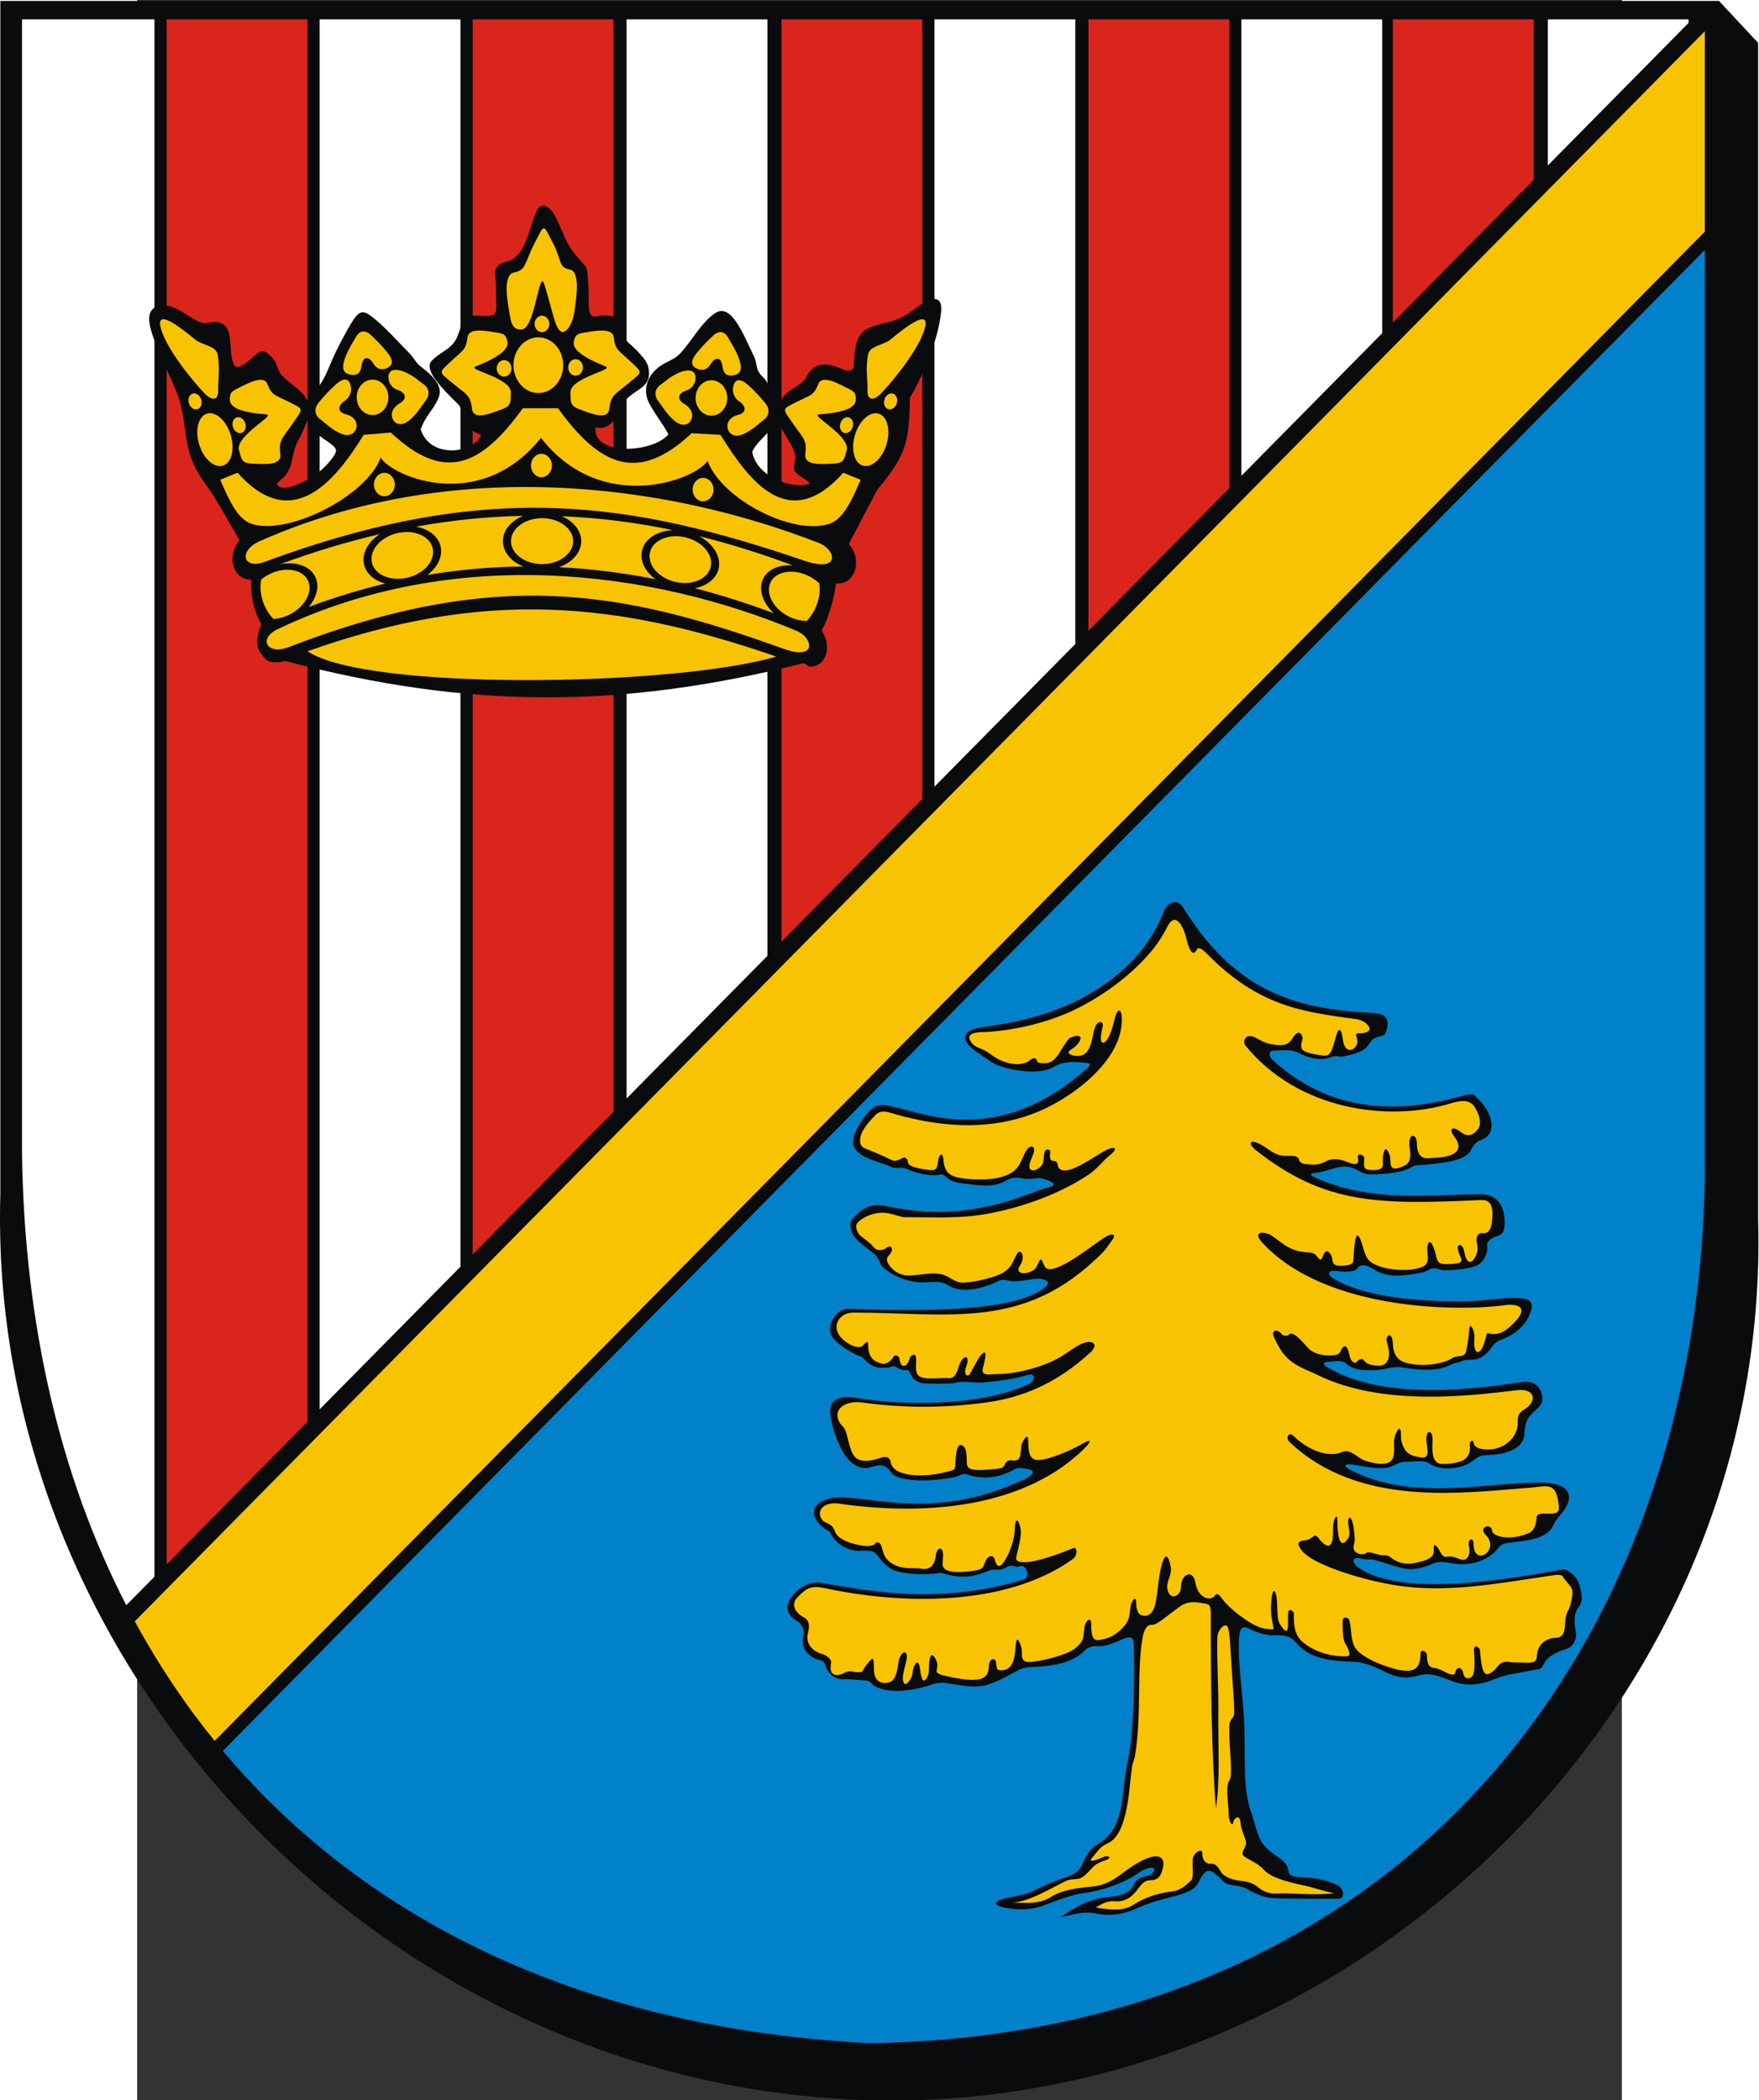 <?xml version="1.0" encoding="UTF-8" standalone="no"?>
<!-- Creator: CorelDRAW -->
<svg
   xmlns:dc="http://purl.org/dc/elements/1.1/"
   xmlns:cc="http://web.resource.org/cc/"
   xmlns:rdf="http://www.w3.org/1999/02/22-rdf-syntax-ns#"
   xmlns:svg="http://www.w3.org/2000/svg"
   xmlns="http://www.w3.org/2000/svg"
   xmlns:sodipodi="http://sodipodi.sourceforge.net/DTD/sodipodi-0.dtd"
   xmlns:inkscape="http://www.inkscape.org/namespaces/inkscape"
   xml:space="preserve"
   width="744.324"
   height="888.535"
   style="shape-rendering:geometricPrecision; text-rendering:geometricPrecision; image-rendering:optimizeQuality; fill-rule:evenodd; clip-rule:evenodd"
   viewBox="0 0 210 297"
   id="svg2"
   sodipodi:version="0.32"
   inkscape:version="0.45.1"
   sodipodi:docname="POL powiat niżański COA.svg"
   inkscape:output_extension="org.inkscape.output.svg.inkscape"
   sodipodi:docbase="C:\Users\Mistrz\Desktop"
   version="1.0"><rect x="0" y="0" width="210" height="297" fill="#333333" stroke="none"/><sodipodi:namedview
   inkscape:window-height="480"
   inkscape:window-width="640"
   inkscape:pageshadow="2"
   inkscape:pageopacity="0.0"
   guidetolerance="10.0"
   gridtolerance="10.0"
   objecttolerance="10.0"
   borderopacity="1.0"
   bordercolor="#666666"
   pagecolor="#ffffff"
   id="base" />
 <defs
   id="defs4">
  <style
   type="text/css"
   id="style6">
   
    .fil0 {fill:#0A0B0C}
    .fil3 {fill:#DA251D}
    .fil4 {fill:#F8C300}
    .fil2 {fill:white}
    .fil1 {fill:#0081C9}
   
  </style>
 </defs>
 <g
   id="Warstwa_x0020_1"
   transform="matrix(1.184,0,0,1.184,-19.365,-27.244)">
  <g
   id="_72952088">
   <path
   id="_73281248"
   class="fil0"
   d="M 0.015,23.123 L 205.327,23.123 L 209.997,28.13 L 209.997,168.58 C 211.678,227.856 159.944,276.127 102.518,273.806 C 44.828,271.474 -1.641,221.558 0.015,165.607 L 0.015,23.122 L 0.015,23.123 z "
   style="fill:#0a0b0c" />
   <path
   id="_73281176"
   class="fil1"
   d="M 203.631,52.861 L 203.631,163.975 C 202.535,220.667 166.539,266.09 103.908,267.033 C 70.341,265.348 43.998,252.837 26.594,232.126 L 203.631,52.861 L 203.631,52.861 z "
   style="fill:#0081c9" />
   <path
   id="_73281104"
   class="fil2"
   d="M 201.695,25.327 L 201.695,25.742 L 184.874,42.775 L 184.874,25.327 L 201.695,25.327 z M 165.091,25.327 L 165.091,62.806 L 148.27,79.839 L 148.27,25.327 L 165.091,25.327 z M 128.428,25.327 L 128.428,99.931 L 111.606,116.964 L 111.606,25.327 L 128.428,25.327 z M 91.647,25.327 L 91.647,137.174 L 74.826,154.207 L 74.826,25.327 L 91.647,25.327 L 91.647,25.327 z M 54.979,25.327 L 54.979,174.304 L 38.158,191.337 L 38.158,25.327 L 54.979,25.327 L 54.979,25.327 z M 18.423,25.327 L 18.423,211.32 L 15.055,214.731 C 7.18,199.44 2.892,181.269 2.602,160.835 L 2.602,25.327 L 18.423,25.327 L 18.423,25.327 z "
   style="fill:#ffffff" />
   <path
   id="_73281032"
   class="fil3"
   d="M 36.702,25.327 L 36.702,192.812 L 19.88,209.845 L 19.88,25.327 L 36.702,25.327 z M 73.257,25.327 L 73.257,155.796 L 56.436,172.829 L 56.436,25.327 L 73.257,25.327 L 73.257,25.327 z M 110.15,25.327 L 110.15,118.439 L 93.329,135.472 L 93.329,25.327 L 110.15,25.327 L 110.15,25.327 z M 146.818,25.327 L 146.818,81.31 L 129.997,98.343 L 129.997,25.327 L 146.818,25.327 z M 183.185,25.327 L 183.185,44.485 L 166.363,61.518 L 166.363,25.327 L 183.185,25.327 z "
   style="fill:#da251d" />
   <g
   id="g15">
    <path
   id="_73280960"
   class="fil0"
   d="M 34.044,101.953 C 56.103,107.757 74.326,107.65 95.967,102.222 C 96.707,102.487 96.275,102.731 97.063,102.611 C 98.868,102.334 99.263,99.941 98.124,98.317 C 99.16,96.494 99.814,93.402 99.827,92.686 C 102.189,92.925 103.037,89.82 101.367,87.977 C 102.455,85.911 103.696,83.546 104.784,81.48 C 108.17,77.414 108.589,75.944 108.675,70.485 C 109.933,68.489 112.069,63.778 112.4,60.232 C 112.587,58.239 111.248,58.551 110.134,59.281 C 108.54,60.325 108.152,60.916 106.3,61.422 C 103.342,62.23 102.068,62.109 101.978,66.615 C 101.964,67.331 101.366,67.448 100.575,67.093 C 98.92,66.349 97.274,66.064 96.266,68.065 C 95.761,69.068 94.263,69.414 93.545,70.406 C 93.115,71.001 93.021,71.995 93.021,73.193 C 93.021,73.946 93.945,75.096 94.68,76.536 C 95.153,77.463 94.905,78.036 94.808,78.892 C 94.72,79.671 96.758,80.438 96.682,80.791 C 94.417,81.469 90.353,79.907 89.837,76.987 C 90.441,75.422 93.117,74.024 93.117,72.053 C 93.117,71.222 92.391,70.265 91.533,68.567 C 91.281,68.067 90.843,67.913 90.566,67.362 C 90.351,66.933 90.3,66.116 90.083,65.663 C 89.363,64.156 88.662,62.527 87.903,61.436 C 87.143,60.344 86.325,59.79 85.371,60.431 C 83.758,61.514 82.648,63.71 81.225,65.229 C 80.579,65.919 79.779,66.124 78.993,66.629 C 77.418,67.643 76.696,69.386 77.435,70.986 C 78.017,72.246 79.824,74.58 79.798,74.92 C 77.852,77.156 70.731,77.465 71.119,74.045 C 71.945,74.249 73.217,74.165 74.186,71.608 C 74.522,70.719 75.486,70.088 76.319,69.53 C 77.356,68.836 77.711,68.097 77.398,66.773 C 77.218,66.009 76.104,64.863 75.012,63.915 C 74.511,63.481 74.412,62.673 74.289,62.167 C 73.993,60.949 73.495,60.804 72.477,60.692 C 70.982,60.526 70.214,61.842 70.291,58.478 C 70.318,57.297 70.212,56.355 70.168,55.828 C 70.056,54.478 69.716,54.789 68.361,52.989 C 67.382,51.688 66.908,49.789 66.108,48.52 C 65.322,47.274 64.469,47.381 64.092,48.163 C 63.159,50.101 62.819,53.73 60.514,54.243 C 59.177,54.54 59.039,55.245 59.145,56.103 C 59.258,57.014 59.201,58.053 59.25,58.995 C 59.361,61.058 58.975,60.732 56.872,60.711 C 54.825,60.69 55.499,61.148 54.582,63.268 C 53.936,64.761 52.508,65.034 51.509,66.141 C 50.595,67.153 52.65,69.294 54.662,71.252 C 55.122,71.7 55.144,72.234 55.212,72.717 C 55.44,74.33 57.458,74.952 57.448,74.941 C 56.496,77.267 51.29,77.795 50.229,74.279 C 50.796,72.689 51.665,72.06 52.294,70.689 C 52.907,69.353 52.185,68.272 50.157,66.721 C 49.655,66.337 49.354,65.673 48.862,65.18 C 47.327,63.64 46.3,62.425 44.925,61.261 C 43.551,60.098 43.05,59.881 42.139,61.292 C 41.353,62.509 40.125,64.872 39.653,65.991 C 38.774,68.073 38.657,68.307 37.871,69.444 C 37.056,70.621 36.341,72.2 37.055,73.836 C 37.658,75.221 40.111,75.999 40.111,76.833 C 40.111,77.194 39.648,77.807 39.008,78.524 C 37.515,80.196 33.688,82.071 33.09,80.898 C 32.978,80.678 33.65,80.307 34.071,79.779 C 35.035,78.569 34.801,77.194 35.489,75.834 C 36.473,73.892 37.277,72.407 36.675,70.872 C 36.246,69.778 35.127,69.24 33.675,67.888 C 33.191,67.437 33.038,66.339 32.589,65.836 C 31.692,64.831 31.261,64.734 30.629,65.271 C 30.023,65.788 29.565,66.288 28.861,66.667 C 28.25,66.996 27.948,66.979 27.679,65.826 C 27.302,64.205 28.012,61.217 25.279,61.483 C 24.843,61.525 24.414,61.699 23.879,61.488 C 22.686,61.017 21.216,59.696 20.052,59.541 C 18.79,59.373 17.911,59.754 17.796,60.888 C 17.585,62.971 20.769,68.519 21.453,70.965 C 22.505,74.725 21.658,76.96 24.604,80.941 C 25.995,82.822 27.233,85.312 28.602,87.542 C 26.977,89.343 27.791,92.312 29.983,92.237 C 29.87,94.282 30.332,96.029 31.188,97.571 C 30.625,98.899 30.492,100.115 31.078,100.927 C 31.622,101.68 31.927,102.481 34.044,101.953 L 34.044,101.953 z "
   style="fill:#0a0b0c" />
    <path
   id="_73280888"
   class="fil4"
   d="M 24.369,72.57 C 23.445,73.192 23.264,75.023 23.966,76.647 C 24.668,78.271 25.995,79.088 26.919,78.466 C 27.843,77.844 28.025,76.013 27.323,74.389 C 26.621,72.765 25.294,71.948 24.369,72.57 L 24.369,72.57 z M 36.713,100.795 C 43.775,105.558 80.516,105.006 92.704,101.427 C 73.646,94.846 57.872,93.279 36.713,100.795 z M 28.517,76.773 C 28.82,77.838 28.808,78.32 30.061,78.381 C 31.577,78.455 33.638,78.637 33.46,77.254 C 33.237,75.516 33.703,75.404 35.001,73.504 C 36.208,71.736 36.324,71.933 34.452,70.992 C 32.806,70.163 32.457,70.274 31.909,68.871 C 31.468,67.741 29.58,68.788 28.269,69.446 C 27.479,69.843 27.447,70.059 27.43,70.701 C 27.403,71.786 28.998,72.143 30.435,72.364 C 31.98,72.601 32.682,72.225 31.088,73.482 C 29.844,74.465 28.237,75.783 28.517,76.773 L 28.517,76.773 z M 28.097,72.936 C 27.737,73.169 27.641,73.743 27.884,74.213 C 28.126,74.684 28.618,74.877 28.978,74.644 C 29.338,74.412 29.434,73.838 29.192,73.367 C 28.949,72.897 28.457,72.703 28.097,72.936 z M 22.831,70.096 C 22.471,70.329 22.375,70.902 22.618,71.373 C 22.86,71.844 23.352,72.037 23.712,71.804 C 24.072,71.572 24.168,70.998 23.925,70.527 C 23.683,70.057 23.192,69.863 22.831,70.096 L 22.831,70.096 z M 26.027,69.515 C 26.027,68.394 26.27,66.877 25.966,65.362 C 25.775,64.414 24.703,64.362 23.53,63.749 C 23.267,63.611 18.54,59.339 19.137,62.024 C 19.678,64.458 22.882,68.403 24.407,69.993 C 25.338,70.964 26.131,70.828 26.027,69.515 L 26.027,69.515 z M 105.267,72.57 C 106.191,73.192 106.373,75.024 105.671,76.647 C 104.968,78.271 103.642,79.088 102.718,78.466 C 101.793,77.844 101.612,76.012 102.314,74.389 C 103.016,72.765 104.343,71.948 105.267,72.57 z M 101.119,76.773 C 100.817,77.838 100.828,78.32 99.575,78.381 C 98.059,78.455 95.999,78.637 96.176,77.255 C 96.4,75.516 95.933,75.405 94.635,73.504 C 93.429,71.737 93.312,71.933 95.185,70.992 C 96.831,70.163 97.179,70.274 97.728,68.871 C 98.168,67.741 100.056,68.788 101.367,69.446 C 102.158,69.843 102.19,70.059 102.206,70.701 C 102.234,71.786 100.638,72.143 99.202,72.364 C 97.656,72.601 96.955,72.225 98.548,73.483 C 99.792,74.465 101.4,75.783 101.119,76.773 L 101.119,76.773 z M 101.539,72.936 C 101.899,73.169 101.995,73.742 101.753,74.213 C 101.51,74.684 101.019,74.877 100.659,74.645 C 100.299,74.411 100.203,73.838 100.445,73.367 C 100.688,72.897 101.179,72.703 101.539,72.936 L 101.539,72.936 z M 106.805,70.096 C 107.165,70.329 107.261,70.902 107.019,71.373 C 106.776,71.844 106.285,72.037 105.925,71.804 C 105.565,71.571 105.469,70.998 105.711,70.527 C 105.954,70.057 106.445,69.863 106.805,70.096 L 106.805,70.096 z M 103.609,69.515 C 103.609,68.394 103.366,66.877 103.671,65.362 C 103.861,64.414 104.934,64.362 106.106,63.749 C 106.37,63.611 111.097,59.339 110.5,62.024 C 109.959,64.458 106.755,68.403 105.229,69.993 C 104.298,70.964 103.505,70.828 103.609,69.515 L 103.609,69.515 z M 44.478,68.35 C 43.437,68.35 42.587,69.301 42.587,70.468 C 42.587,71.634 43.437,72.586 44.478,72.586 C 45.52,72.586 46.369,71.634 46.369,70.468 C 46.369,69.301 45.52,68.35 44.478,68.35 z M 47.483,69.58 C 46.855,69.4 46.374,68.775 46.374,68.069 C 46.374,66.783 47.832,67.176 48.572,67.551 C 49.712,68.129 49.646,68.257 50.531,68.867 C 51.121,69.274 51.472,70.025 50.808,70.871 C 50.49,71.276 49.611,72.745 48.612,73.398 C 47.91,73.858 47.17,73.722 46.871,73.02 C 46.559,72.287 47.049,71.576 47.692,71.201 C 48.86,70.52 48.219,69.792 47.483,69.58 z M 41.159,70.879 C 41.722,70.521 42.04,69.776 41.875,69.095 C 41.575,67.854 40.662,68.395 40.036,68.974 C 39.071,69.866 38.762,70.236 38.05,71.084 C 37.576,71.65 37.412,72.478 38.251,73.1 C 38.652,73.397 39.845,74.557 40.961,74.894 C 41.746,75.132 42.429,74.784 42.553,74.019 C 42.682,73.22 42.044,72.678 41.335,72.504 C 40.049,72.189 40.497,71.299 41.159,70.879 L 41.159,70.879 z M 44.591,66.451 C 44.942,67.061 45.5,67.237 46.098,67.015 C 47.188,66.609 46.777,65.757 46.225,65.088 C 45.376,64.059 45.03,63.735 44.234,62.986 C 43.703,62.487 42.956,62.351 42.448,63.324 C 42.206,63.789 41.239,65.188 41.001,66.456 C 40.833,67.347 41.263,67.678 41.952,67.774 C 42.672,67.874 43.037,67.541 43.152,66.74 C 43.361,65.284 44.18,65.735 44.591,66.451 L 44.591,66.451 z M 84.96,68.423 C 86.002,68.423 86.851,69.374 86.851,70.541 C 86.851,71.707 86.002,72.659 84.96,72.659 C 83.919,72.659 83.07,71.707 83.07,70.541 C 83.07,69.374 83.919,68.423 84.96,68.423 z M 81.956,69.653 C 82.583,69.473 83.064,68.848 83.064,68.142 C 83.064,66.856 81.606,67.249 80.866,67.624 C 79.727,68.201 79.793,68.33 78.907,68.94 C 78.318,69.347 77.966,70.098 78.631,70.944 C 78.948,71.349 79.828,72.818 80.826,73.471 C 81.529,73.93 82.269,73.795 82.567,73.093 C 82.879,72.36 82.389,71.649 81.746,71.274 C 80.579,70.593 81.219,69.865 81.956,69.653 L 81.956,69.653 z M 88.28,70.951 C 87.716,70.593 87.399,69.849 87.564,69.168 C 87.864,67.927 88.776,68.469 89.403,69.047 C 90.368,69.939 90.676,70.309 91.388,71.157 C 91.863,71.722 92.026,72.551 91.187,73.173 C 90.786,73.47 89.594,74.63 88.477,74.968 C 87.692,75.205 87.01,74.857 86.886,74.092 C 86.756,73.293 87.395,72.751 88.103,72.578 C 89.389,72.263 88.941,71.372 88.28,70.951 z M 84.847,66.524 C 84.497,67.134 83.938,67.31 83.34,67.088 C 82.251,66.682 82.662,65.83 83.213,65.161 C 84.062,64.132 84.409,63.808 85.205,63.059 C 85.736,62.56 86.483,62.424 86.99,63.397 C 87.233,63.862 88.2,65.261 88.438,66.528 C 88.605,67.42 88.175,67.751 87.486,67.847 C 86.767,67.947 86.401,67.615 86.287,66.813 C 86.078,65.357 85.259,65.808 84.847,66.524 z M 64.283,63.297 C 65.919,63.297 67.254,64.792 67.254,66.625 C 67.254,68.457 65.919,69.952 64.283,69.952 C 62.647,69.952 61.313,68.457 61.313,66.625 C 61.313,64.792 62.647,63.297 64.283,63.297 L 64.283,63.297 z M 60.999,69.885 C 60.966,71.003 61.094,71.463 59.903,71.903 C 58.462,72.435 56.522,73.237 56.358,71.852 C 56.152,70.111 55.676,70.145 53.966,68.711 C 52.377,67.377 52.312,67.602 53.886,66.126 C 55.27,64.828 55.632,64.829 55.82,63.312 C 55.97,62.09 58.041,62.524 59.462,62.759 C 60.319,62.9 60.402,63.099 60.574,63.712 C 60.863,64.747 59.414,65.576 58.085,66.225 C 56.656,66.924 55.889,66.774 57.727,67.501 C 59.162,68.068 61.029,68.848 60.999,69.885 L 60.999,69.885 z M 68.117,69.885 C 68.15,71.003 68.022,71.463 69.213,71.903 C 70.654,72.435 72.593,73.237 72.758,71.852 C 72.964,70.111 73.44,70.145 75.149,68.711 C 76.739,67.377 76.803,67.602 75.229,66.126 C 73.846,64.828 73.483,64.829 73.296,63.312 C 73.145,62.09 71.075,62.524 69.653,62.759 C 68.796,62.9 68.713,63.099 68.542,63.712 C 68.252,64.747 69.702,65.576 71.031,66.225 C 72.46,66.924 73.227,66.774 71.389,67.501 C 69.953,68.068 68.087,68.848 68.117,69.885 L 68.117,69.885 z M 62.244,62.366 C 60.951,62.389 60.993,61.209 60.711,59.658 C 60.371,57.798 60.328,55.76 61.333,55.568 C 62.887,55.269 62.586,54.466 63.867,51.989 C 65.058,49.688 64.804,49.69 66.039,52.063 C 67.082,54.067 66.672,54.956 68.045,55.206 C 69.231,55.421 68.9,58.082 68.607,60.14 C 68.431,61.368 67.932,62.374 67.384,62.622 C 66.46,63.041 66.058,60.525 65.478,58.6 C 64.855,56.53 64.819,55.571 64.171,58.233 C 63.665,60.312 63.171,62.348 62.244,62.366 L 62.244,62.366 z M 64.714,60.713 C 65.199,60.713 65.594,61.156 65.594,61.7 C 65.594,62.243 65.199,62.686 64.714,62.686 C 64.229,62.686 63.833,62.243 63.833,61.7 C 63.833,61.156 64.229,60.713 64.714,60.713 z M 68.731,65.909 C 69.216,65.909 69.612,66.352 69.612,66.895 C 69.612,67.438 69.216,67.881 68.731,67.881 C 68.246,67.881 67.851,67.438 67.851,66.895 C 67.851,66.352 68.246,65.909 68.731,65.909 z M 60.19,66.022 C 60.675,66.022 61.071,66.466 61.071,67.009 C 61.071,67.552 60.675,67.995 60.19,67.995 C 59.705,67.995 59.31,67.552 59.31,67.009 C 59.31,66.466 59.705,66.022 60.19,66.022 z M 33.156,98.146 C 54.355,88.055 77.823,91.096 95.185,98.379 C 97.092,99.179 97.628,101.958 93.578,100.498 C 74.518,93.624 59.392,90.666 34.414,100.314 C 31.899,101.285 30.747,99.293 33.156,98.146 L 33.156,98.146 z M 31.026,87.63 C 53.848,77.539 79.115,80.58 97.807,87.863 C 99.86,88.663 100.43,91.464 96.078,89.982 C 75.41,82.943 58.315,80.213 31.637,90.101 C 28.94,91.1 28.431,88.777 31.026,87.63 L 31.026,87.63 z M 64.727,84.899 C 66.772,84.899 68.44,86.131 68.44,87.641 C 68.44,89.152 66.772,90.383 64.727,90.383 C 62.682,90.383 61.015,89.152 61.015,87.641 C 61.015,86.131 62.682,84.899 64.727,84.899 z M 81.669,87.147 C 83.683,87.545 85.134,89.082 84.9,90.569 C 84.666,92.057 82.832,92.945 80.819,92.548 C 78.805,92.15 77.353,90.612 77.587,89.125 C 77.822,87.638 79.655,86.749 81.669,87.147 z M 47.608,86.648 C 49.621,86.25 51.455,87.138 51.689,88.626 C 51.923,90.113 50.472,91.651 48.457,92.048 C 46.444,92.446 44.611,91.558 44.376,90.07 C 44.142,88.583 45.593,87.045 47.608,86.648 z M 33.392,90.416 C 37.512,88.891 41.494,87.698 45.353,86.801 C 44.017,87.662 43.224,88.975 43.426,90.258 C 43.615,91.458 44.63,92.349 46.002,92.702 C 42.95,93.434 39.9,94.365 36.853,95.502 C 37.719,94.477 38.1,93.259 37.758,92.205 C 37.264,90.685 35.42,89.986 33.392,90.416 L 33.392,90.416 z M 49.669,85.909 C 54.086,85.113 58.342,84.703 62.459,84.622 C 61.024,85.213 60.049,86.346 60.049,87.641 C 60.049,88.944 61.034,90.082 62.482,90.671 C 58.658,90.706 54.837,91.039 51.021,91.68 C 52.167,90.824 52.825,89.619 52.639,88.438 C 52.433,87.126 51.238,86.184 49.669,85.909 L 49.669,85.909 z M 67.106,84.669 C 71.681,84.853 76.088,85.436 80.361,86.33 C 78.432,86.4 76.875,87.421 76.637,88.937 C 76.451,90.119 77.109,91.325 78.256,92.181 C 74.419,91.418 70.584,90.939 66.754,90.754 C 68.32,90.195 69.406,89.009 69.406,87.641 C 69.406,86.379 68.481,85.272 67.106,84.669 L 67.106,84.669 z M 83.479,87.041 C 87.317,87.99 91.05,89.182 94.707,90.549 C 92.955,90.388 91.453,91.091 91.014,92.441 C 90.612,93.679 91.208,95.145 92.417,96.258 C 89.273,95.077 86.132,94.078 82.993,93.265 C 84.506,92.966 85.649,92.038 85.851,90.757 C 86.074,89.337 85.078,87.882 83.479,87.041 L 83.479,87.041 z M 32.525,91.421 C 34.446,90.637 36.389,91.156 36.851,92.575 C 37.312,93.994 36.121,95.791 34.199,96.574 C 33.666,96.791 33.132,96.908 32.627,96.934 C 31.62,95.85 30.833,94.135 31.17,92.23 C 31.559,91.906 32.016,91.628 32.525,91.421 z M 96.247,91.656 C 96.867,91.909 97.409,92.266 97.846,92.683 C 98.09,94.504 97.322,96.132 96.35,97.174 C 95.787,97.174 95.179,97.057 94.573,96.81 C 92.651,96.026 91.46,94.23 91.921,92.811 C 92.382,91.391 94.326,90.873 96.247,91.656 L 96.247,91.656 z M 26.277,80.312 L 28.343,79.467 C 34.808,86.703 39.885,80.649 43.423,74.943 L 46.67,74.675 C 53.048,80.682 57.423,78.701 62.43,71.771 L 66.633,71.771 C 71.64,78.701 76.217,80.757 82.595,74.751 L 86.044,74.943 C 89.583,80.649 94.255,86.703 100.72,79.467 L 102.786,80.312 C 101.595,83.085 100.615,85.067 99.005,85.584 C 94.64,86.984 86.188,82.647 84.492,78.043 C 83.104,80.323 71.822,84.589 64.599,75.302 C 57.264,84.464 46.767,79.868 45.449,77.665 C 43.752,82.269 34.423,86.984 30.058,85.584 C 28.448,85.067 27.468,83.085 26.277,80.312 L 26.277,80.312 z M 64.655,77.212 C 65.343,77.212 65.903,77.84 65.903,78.611 C 65.903,79.381 65.343,80.01 64.655,80.01 C 63.967,80.01 63.406,79.381 63.406,78.611 C 63.406,77.84 63.967,77.212 64.655,77.212 z M 45.888,79.48 C 46.575,79.48 47.136,80.109 47.136,80.879 C 47.136,81.65 46.575,82.278 45.888,82.278 C 45.2,82.278 44.639,81.65 44.639,80.879 C 44.639,80.109 45.2,79.48 45.888,79.48 z M 83.962,80.085 C 84.65,80.085 85.211,80.714 85.211,81.484 C 85.211,82.255 84.65,82.883 83.962,82.883 C 83.274,82.883 82.713,82.255 82.713,81.484 C 82.713,80.714 83.274,80.085 83.962,80.085 z "
   style="fill:#f8c300" />
   </g>
   <path
   id="_72952232"
   class="fil4"
   d="M 203.631,50.676 L 25.612,230.936 C 22.033,226.526 18.846,221.76 16.072,216.657 L 203.631,26.737 L 203.631,50.676 L 203.631,50.676 z "
   style="fill:#f8c300" />
   <path
   id="_72952160"
   class="fil0"
   d="M 128.871,149.884 C 127.343,149.772 126.578,150.016 125.859,150.435 C 124.242,151.377 121.211,151.006 118.989,150.193 C 118.711,150.091 116.217,148.357 116.018,148.174 C 114.448,146.739 115.612,145.941 117.169,145.72 C 121.603,145.091 126.187,144.168 130.683,141.389 C 134.202,139.213 137.264,136.324 139.039,131.801 C 139.45,130.753 140.644,130.321 141.265,131.329 C 147.192,140.957 154.016,143.23 162.026,143.869 C 163.702,144.003 165.156,143.844 165.6,144.7 C 165.773,145.034 165.78,145.513 165.564,146.203 C 165.336,146.929 164.756,146.638 164.069,147.064 C 163.66,147.317 163.465,147.954 162.983,148.298 C 162.278,148.802 161.255,149.007 160.508,149.178 C 159.968,149.301 159.575,149.027 159.103,149.226 C 157.86,149.75 156.471,149.475 154.999,148.708 C 154.189,148.286 153.166,148.489 152.169,148.489 C 151.424,148.489 151.533,149.173 151.983,149.589 C 160.04,157.039 169.376,155.362 174.547,153.922 C 176.157,153.473 176.072,153.801 176.674,154.391 C 178.117,155.805 179.069,158.421 176.802,159.195 C 176.171,159.411 175.925,159.969 175.617,160.492 C 175.407,160.85 175.088,161.06 174.677,161.263 C 173.557,161.816 171.683,161.944 170.308,162.121 C 169.757,162.191 169.175,162.074 168.748,162.33 C 167.537,163.058 165.544,163.282 163.56,163.26 C 162.576,163.249 161.903,162.425 160.847,162.344 C 159.701,162.257 158.554,162.896 157.424,163.053 C 156.831,163.136 155.921,163.153 157.324,163.762 C 164.02,166.668 170.573,165.669 176.88,165.644 C 178.876,165.636 179.671,167.083 179.711,168.804 C 179.73,169.629 179.698,170.445 178.851,170.631 C 178.376,170.736 177.549,171.203 177.622,171.743 C 177.762,172.775 177.206,173.663 176.535,174.083 C 175.997,174.419 174.544,174.682 172.612,174.74 C 172.144,174.754 171.637,174.452 171.143,174.492 C 170.758,174.523 170.391,174.886 169.989,174.965 C 168.112,175.337 165.794,175.773 164.121,174.625 C 163.262,174.036 162.457,173.961 162.146,174.459 C 161.701,175.172 159.714,174.784 159.289,174.786 C 158.599,174.789 158.569,175.266 159.108,175.612 C 162.647,177.879 169.067,178.461 174.653,178.439 C 177.329,178.428 179.593,177.916 181.672,178.067 C 183.334,178.188 183.065,179.183 182.637,180.154 C 182.115,181.343 180.935,182.446 179.245,183.047 C 178.744,183.225 178.389,183.58 178.129,183.956 C 177.365,185.056 176.553,185.455 175.486,185.425 C 174.756,185.404 174.666,185.64 173.907,185.786 C 172.876,185.982 172.337,187.137 167.539,186.333 C 166.93,186.231 166.308,186.308 165.722,186.444 C 164.729,186.673 163.617,186.713 162.73,186.626 C 161.947,186.55 161.336,186.366 160.832,185.906 C 160.615,185.709 160.43,185.6 160.054,185.576 C 159.677,185.552 159.108,185.613 158.647,185.649 C 157.96,185.703 158.033,186.001 158.46,186.261 C 165.437,190.513 177.019,188.775 181.693,188.085 C 183.23,187.858 183.93,188.561 184.189,189.636 C 184.523,191.016 183.121,191.384 182.501,192.446 C 182.199,192.963 182.108,193.668 182.06,194.354 C 181.919,196.388 179.041,196.793 177.505,196.8 C 176.794,196.803 176.359,197.137 175.956,197.454 C 174.696,198.446 172.144,198.822 170.626,197.744 C 170.183,197.429 169.323,197.532 167.668,197.613 C 167.063,197.642 166.585,198.077 165.898,198.256 C 164.687,198.571 162.806,198.098 161.458,197.928 C 160.55,197.813 160.376,198.093 161.258,198.552 C 168.812,202.482 177.83,199.953 184.264,200.083 C 187.405,200.146 187.871,201.588 187.033,203.038 C 186.885,203.295 186.695,203.554 186.472,203.808 C 186.323,203.978 185.772,204.615 185.585,205.072 C 184.849,206.879 182.316,206.994 180.332,207.256 C 179.755,207.333 179.35,207.371 178.948,207.901 C 178.091,209.031 176.263,210.067 173.828,209.777 C 172.545,209.625 171.992,209.348 170.89,209.869 C 170.251,210.171 168.94,210.511 168.138,210.411 C 167.005,210.269 165.787,209.747 164.135,209.317 C 163.714,209.207 163.191,209.324 162.721,209.196 C 161.284,208.803 161.517,209.702 162.187,210.185 C 167.328,213.893 180.442,211.581 186.533,210.476 C 187.101,210.373 187.238,210.633 187.642,210.888 C 188.436,211.389 188.808,212.488 188.922,213.657 C 188.979,214.24 188.825,214.597 188.393,215.211 C 187.943,215.851 188.068,217.234 188.203,217.776 C 188.413,218.623 187.977,219.655 187.138,219.928 C 185.906,220.328 184.889,220.813 184.441,221.669 C 183.952,222.607 183.908,222.278 182.95,222.507 C 181.577,222.836 179.892,222.969 178.776,223.465 C 177.314,224.114 175.53,224.447 173.969,223.97 C 172.932,223.653 171.806,223.036 170.577,222.974 C 170.183,222.954 169.778,223.039 169.362,223.146 C 166.486,223.886 165.664,222.463 163.059,221.71 C 162.276,221.483 161.88,221.491 161.089,221.464 C 158.764,221.383 156.265,221.048 154.723,219.102 C 154.109,218.328 153.033,218.273 152.223,218.33 C 151.123,218.409 149.699,217.784 149.046,217.469 C 148.429,217.17 148.146,217.483 148.054,218.123 C 147.683,220.707 148.475,225.271 148.609,228.874 C 148.771,233.224 148.402,236.637 149.454,239.511 C 149.844,240.579 150.132,242.371 150.957,243.394 C 151.597,244.188 152.655,244.721 153.261,245.291 C 154.517,246.473 153.046,247.077 155.411,247.213 C 157.076,247.31 158.226,247.446 159.726,248.146 C 160.507,248.511 160.749,249.79 159.785,249.79 C 157.978,249.79 155.11,249.811 152.381,249.731 C 150.59,249.679 149.58,248.938 148.734,248.523 C 147.834,248.081 146.705,248.315 146.129,247.739 C 144.946,246.556 144.407,246.081 143.801,246.765 C 143.6,246.993 143.391,247.351 143.148,247.853 C 142.34,249.526 139.049,249.438 135.998,250.84 C 134.766,251.406 133.037,251.998 130.876,251.545 C 129.168,251.187 127.729,251.863 126.67,251.978 C 126.741,252.041 129.363,249.761 132.436,249.573 C 133.816,249.488 134.982,249.081 135.415,248.09 C 135.907,246.963 137.069,247.231 137.523,246.851 C 138.41,246.109 137.583,245.543 135.685,246.896 C 134.737,247.572 132.33,248.704 129.508,249.102 C 127.863,249.334 126.092,250.033 124.879,250.505 C 122.599,251.394 120.572,250.989 119.626,250.763 C 118.876,250.584 118.635,250.139 119.66,249.855 C 121.043,249.472 122.417,249.372 123.518,248.806 C 125.045,248.021 126.41,247.501 127.604,247.108 C 128.327,246.871 128.908,246.441 129.236,245.713 C 129.546,245.024 130.098,243.819 131.033,243.308 C 132.671,242.414 133.642,240.812 134.011,238.222 C 134.14,237.319 134.248,236.017 134.474,234.59 C 134.667,233.37 134.978,232.099 135.129,230.463 C 135.428,227.231 135.523,223.087 135.407,219.355 C 135.382,218.527 135.041,218.41 134.159,218.748 C 133.63,218.951 132.237,219.701 131.162,219.623 C 130.552,219.578 130.006,219.654 129.366,220.292 C 127.476,222.181 123.685,222.034 122.698,222.145 C 122.044,222.218 121.578,222.518 121.245,222.698 C 117.38,224.781 117.05,224.66 113.193,224.057 C 111.992,223.869 111.556,224.129 110.729,224.381 C 108.555,225.045 105.983,225.229 104.543,224.42 C 103.778,223.99 104.175,223.729 102.858,223.671 C 102.109,223.638 101.252,223.527 100.964,223.564 C 99.92,223.696 98.97,223.047 98.579,221.935 C 98.308,221.165 98.074,221.432 97.406,221.128 C 96.054,220.513 95.624,219.403 95.971,218.285 C 96.146,217.721 95.558,216.803 95.33,216.687 C 94.112,216.068 93.873,215.16 94.145,214.472 C 94.846,212.7 96.8,211.865 97.912,212.034 C 102.657,212.756 111.492,214.919 122.243,211.668 C 123.16,211.391 122.586,209.671 121.662,210.109 C 121.437,210.216 121.064,209.962 120.614,210.03 C 120.263,210.083 119.866,210.467 119.454,210.489 C 119.058,210.51 118.665,210.411 118.333,210.533 C 116.547,211.191 115.27,211.688 112.81,210.965 C 112.593,210.901 112.31,210.856 112.069,210.894 C 110.46,211.148 108.334,211.036 107.014,210.637 C 106.112,210.364 105.396,209.645 104.738,208.72 C 104.157,207.904 102.96,208.374 101.981,208.19 C 101.103,208.026 99.782,207.398 99.231,206.167 C 99.093,205.858 98.695,205.755 98.441,205.553 C 95.88,203.516 97.686,201.833 100.414,201.852 C 104.794,201.883 112.122,204.516 122.379,199.674 C 123.701,199.049 123.53,198.565 122.687,198.456 C 122.269,198.402 121.632,198.215 121.186,198.476 C 118.918,199.805 116.757,199.576 115.472,199.098 C 115.002,198.923 114.507,199.331 114.046,199.422 C 109.853,200.254 106.893,199.662 106.458,198.912 C 106.239,198.535 105.793,198.081 105.285,198.029 C 104.63,197.962 103.871,198.361 103.354,198.358 C 102.16,198.351 101.127,197.429 100.359,195.831 C 99.862,194.799 99.384,193.511 99.161,191.985 C 98.875,190.034 100.579,189.672 102.061,189.939 C 106.277,190.697 116.169,191.29 122.702,188.41 C 123.709,187.966 123.803,186.864 122.585,187.262 C 121.372,187.659 119.146,187.994 117.477,188.121 C 116.029,188.232 115.331,187.849 114.005,188.186 C 113.532,188.307 110.58,188.297 110.103,188.199 C 109.508,188.076 108.982,187.748 108.693,187.005 C 108.606,186.779 108.468,186.606 108.214,186.636 C 107.757,186.691 107.397,186.503 107.075,186.312 C 106.593,186.026 106.637,186.285 106.064,186.331 C 105.137,186.407 104.24,186.531 103.096,185.208 C 102.909,184.992 102.579,184.973 102.332,184.85 C 101.282,184.328 100.367,183.74 99.697,183.07 C 98.208,181.581 99.973,179.309 101.203,179.33 C 104.601,179.389 120.48,180.287 124.725,176.833 C 125.419,176.269 125.232,175.963 124.482,175.783 C 123.422,175.527 121.853,176.307 120.299,175.93 C 119.448,175.724 119.302,176.017 118.515,176.338 C 116.177,177.292 114.355,177.261 113.089,176.439 C 112.158,175.835 110.712,176.28 109.653,176.159 C 108.202,175.994 106.802,175.499 105.485,174.404 C 105.127,174.107 104.916,173.152 104.422,172.777 C 103.335,171.951 102.148,171.033 101.871,170.459 C 101.524,169.738 101.412,169.069 101.802,168.6 C 102.205,168.117 103.172,167.187 104.174,166.989 C 105.061,166.814 106.008,167.127 107.086,167.306 C 112.079,168.136 115.664,167.785 120.118,166.559 C 121.729,166.115 123.616,165.265 125.496,164.727 C 126.346,164.484 125.438,163.955 124.344,163.744 C 123.718,163.623 122.916,163.944 122.157,163.763 C 121.304,163.559 120.664,163.725 120.241,163.977 C 118.547,164.984 116.776,164.54 114.878,164.338 C 114.004,164.245 113.466,164.01 113.081,163.671 C 112.803,163.427 112.598,163.191 112.227,163.3 C 111.258,163.584 109.292,163.08 108.326,162.639 C 107.477,162.252 107.164,162.726 106.392,162.367 C 105.413,161.912 104.016,161.613 103.091,161.066 C 102.071,160.461 101.297,159.601 102.462,157.612 C 104.204,154.639 104.974,154.814 106.885,155.235 C 110.616,156.059 119.287,159.892 129.644,150.779 C 130.56,149.974 130.242,149.984 128.871,149.884 z "
   style="fill:#0a0b0c" />
   <path
   id="_72952016"
   class="fil4"
   d="M 117.901,146.264 C 120.86,146.076 125.143,145.247 128.803,143.383 C 133.443,141.02 137.63,137.346 139.351,133.83 C 140.217,132.061 140.974,133.077 141.452,134.296 C 141.65,134.803 141.768,135.456 141.884,135.816 C 142.276,137.034 142.678,136.961 142.914,136.465 C 143.073,136.131 143.414,136.175 144.07,136.842 C 150.423,143.314 155.584,143.837 162.071,144.744 C 163.281,144.913 164.643,146.419 162.298,146.419 C 161.732,146.419 162.047,146.765 162.12,147.243 C 162.276,148.268 160.623,149.303 160.378,147.094 C 160.278,146.186 159.971,145.476 159.629,146.6 C 159.379,147.425 159.206,148.089 159.052,148.447 C 158.781,149.082 158.454,149.146 157.868,149.056 C 156.843,148.9 155.507,148.725 155.423,148.093 C 155.344,147.497 155.652,147.169 155.565,146.883 C 155.251,145.861 154.674,146.538 154.389,146.994 C 153.932,147.725 153.528,147.875 152.574,147.821 C 151.206,147.745 150.478,147.202 149.957,146.942 C 148.685,146.309 148.407,147.453 148.736,147.859 C 155.02,155.628 165.88,157.054 173.277,154.79 C 174.779,154.331 175.64,154.424 176.16,155.266 C 176.86,156.399 176.929,157.364 176.495,157.919 C 175.892,158.691 175.186,158.821 174.395,158.155 C 173.742,157.606 172.819,157.583 173.74,158.811 C 174.574,159.924 174.195,160.577 173.349,160.941 C 172.602,161.262 171.49,161.288 170.529,161.344 C 169.37,161.411 169.226,160.247 169.229,159.465 C 169.232,158.411 168.03,158.142 168.403,160.349 C 168.529,161.093 168.413,161.904 167.832,162.189 C 165.557,163.303 166.259,161.721 165.994,161.013 C 165.629,160.034 165.377,160.013 165.2,160.968 C 165.01,161.99 165.672,162.78 163.96,162.758 C 162.7,162.742 162.94,162.373 162.948,161.315 C 162.951,160.959 162.052,160.59 162.196,161.319 C 162.364,162.167 161.885,162.187 160.805,161.751 C 160.289,161.542 159.245,161.218 158.323,161.734 C 157.831,162.009 157.264,162.139 156.686,162.099 C 155.867,162.042 155.263,162.032 155.166,161.549 C 155.034,160.896 154.06,161.093 153.448,161.064 C 152.15,161.002 151.463,160.138 150.459,159.64 C 149.148,158.989 149.1,159.671 149.971,160.359 C 158.227,166.883 164.641,166.902 176.954,166.335 C 178.188,166.278 178.375,167.371 178.218,168.75 C 178.118,169.633 177.926,170.424 177.007,170.29 C 176.618,170.234 176.234,170.689 176.393,171.395 C 176.566,172.167 176.444,172.641 176.329,172.896 C 175.808,174.049 175.274,173.912 175.014,173.027 C 174.913,172.684 174.885,172.381 174.805,172.174 C 174.555,171.528 174.043,171.559 174.124,172.127 C 174.311,173.437 175.526,173.959 172.784,173.992 C 171.492,174.007 171.721,173.482 171.35,172.352 C 170.92,171.038 170.6,171.198 170.493,171.871 C 170.35,172.766 170.962,173.845 169.893,174.316 C 168.33,175.004 164.731,174.717 163.56,173.587 C 163.013,173.058 162.854,172.091 162.614,171.384 C 161.947,169.419 161.79,171.484 161.682,172.863 C 161.619,173.666 161.796,174.002 160.847,174.129 C 158.69,174.416 159.381,173.602 158.948,172.862 C 158.719,172.47 158.401,172.274 158.187,172.668 C 157.847,173.292 157.847,173.838 157.305,173.073 C 156.646,172.142 155.588,173.098 153.423,171.697 C 153.006,171.427 151.872,170.508 151.562,170.402 C 150.22,169.942 149.92,170.503 150.722,171.38 C 158.325,179.685 174.49,179.62 179.634,178.904 C 181.512,178.643 182.592,179.25 180.82,181.022 C 180.113,181.728 179.41,182.364 178.358,182.336 C 177.298,182.307 177.857,181.726 177.228,183.552 C 176.874,184.578 176.283,184.922 176.108,183.821 C 176.027,183.308 176.186,182.566 176.032,182.071 C 175.757,181.192 175.52,181.119 175.466,182.054 C 175.422,182.825 175.276,183.489 175.153,184.25 C 174.984,185.292 174.111,184.797 173.48,185.207 C 172.139,186.078 169.341,186.27 167.732,185.707 C 166.606,185.312 166.413,184.332 166.371,183.536 C 166.282,181.838 165.395,182.544 165.651,183.327 C 166.324,185.39 165.568,186.245 164.485,186.112 C 163.931,186.043 163.313,186.058 162.874,185.454 C 162.68,185.189 162.288,185.394 162.152,185.568 C 161.769,186.057 161.294,185.532 161.175,184.86 C 160.983,183.768 160.538,183.358 160.083,184.462 C 159.918,184.863 159.316,184.882 158.859,184.896 C 157.97,184.923 156.905,184.696 156.284,184.053 C 155.66,183.407 154.46,181.845 153.938,182.421 C 153.798,182.576 153.27,182.626 153.048,182.308 C 152.669,181.765 151.577,181.637 152.308,183.041 C 152.852,184.085 153.126,184.572 153.679,185.126 C 154.796,186.242 156.042,186.577 157.428,187.256 C 165.056,190.992 175.461,189.75 181.136,189.054 C 183.465,188.768 183.632,190.443 182.015,191.383 C 181.621,191.613 181.232,192.003 181.283,192.776 C 181.341,193.659 180.955,194.463 180.458,194.981 C 179.549,195.93 178.323,196.275 177.011,196.074 C 176.269,195.96 176.025,195.596 176.008,195.314 C 175.98,194.86 175.473,195.154 175.548,195.611 C 175.687,196.457 175.32,197.103 174.779,197.414 C 174.216,197.737 172.167,198.072 171.663,197.702 C 170.882,197.128 171.136,195.589 171.106,194.809 C 171.071,193.869 170.457,193.78 170.376,194.644 C 170.278,195.68 171.025,197.264 169.758,197.079 C 169.277,197.009 168.379,196.9 167.899,196.279 C 167.527,195.795 167.312,195.047 167.332,194.58 C 167.382,193.391 167.036,193.351 166.643,194.453 C 166.341,195.301 166.671,196.273 166.396,197.081 C 166.052,198.09 164.617,197.98 162.986,197.441 C 162.175,197.173 161.301,196.01 160.351,196.42 C 158.571,197.19 156.13,196.118 154.519,194.527 C 153.911,193.928 153.493,194.736 154.019,195.234 C 162.352,203.136 174.77,201.287 182.728,200.696 C 184.488,200.565 185.663,199.988 186.053,201.994 C 186.341,203.476 186.332,203.829 184.977,203.792 C 184.143,203.77 183.555,203.741 183.532,204.298 C 183.504,204.983 183.296,205.848 182.53,206.151 C 180.022,207.142 178.254,206.398 178.225,205.866 C 178.171,204.866 176.491,205.366 177.452,206.327 C 179.261,208.136 176.001,210.277 176.001,207.383 C 176.001,206.535 175.286,206.842 175.442,207.567 C 175.667,208.615 175.348,209.441 174.569,209.287 C 174.229,209.22 173.518,208.776 172.826,208.945 C 172.287,209.076 172.044,208.37 171.825,208.014 C 171.437,207.389 171.192,207.406 171.254,208.057 C 171.339,208.963 170.658,209.254 169.771,209.503 C 168.014,209.997 167.086,209.751 166.118,209.033 C 165.842,208.828 165.679,208.749 165.229,208.768 C 164.65,208.791 163.536,208.224 163.218,208.48 C 162.722,208.878 161.351,208.529 161.728,207.452 C 161.901,206.958 161.735,205.874 161.631,205.221 C 161.452,204.092 160.979,203.975 161.031,204.863 C 161.072,205.561 161.352,206.233 161.024,206.738 C 160.456,207.613 159.745,207.859 159.745,204.581 C 159.745,203.812 159.392,204.187 159.277,204.907 C 159.158,205.641 159.242,206.294 159.182,206.731 C 159.052,207.672 158.625,208.155 157.47,206.696 C 156.897,205.972 156.911,206.919 155.711,207.003 C 155.03,207.051 154.806,207.395 155.559,208.287 C 156.855,209.823 162.165,211.599 166.555,212.325 C 172.669,213.336 178.803,212.139 185.237,211.196 C 185.851,211.106 186.501,210.989 186.699,211.344 C 186.97,211.832 187.411,212.204 187.674,212.624 C 187.939,213.048 187.788,213.649 187.705,214.137 C 187.56,214.989 187.328,215.304 187.228,215.512 C 186.938,216.117 186.97,216.749 186.912,217.307 C 186.838,218.025 186.662,218.563 185.95,218.599 C 184.68,218.662 183.992,219.269 183.712,220.049 C 183.375,220.987 183.966,221.682 182.177,221.59 C 181.764,221.569 180.944,221.611 180.237,221.499 C 179.139,221.325 178.862,222.183 178.481,222.497 C 177.487,223.316 177.004,223.373 176.775,220.107 C 176.754,219.803 175.98,219.2 176.056,220.218 C 176.131,221.218 176.151,222.249 176.022,222.827 C 175.839,223.651 174.887,223.666 174.779,222.875 C 174.677,222.126 173.959,221.966 173.822,222.769 C 173.769,223.08 173.39,223.036 173.179,222.963 C 172.622,222.77 171.939,222.249 171.168,222.199 C 170.722,222.171 170.41,221.648 170.438,220.753 C 170.456,220.192 169.663,219.94 169.666,220.439 C 169.678,222.335 168.986,223.227 165.443,221.978 C 163.894,221.431 162.173,220.565 161.732,219.574 C 161.294,218.589 161.45,217.457 161.147,216.501 C 161.022,216.109 160.363,216.082 160.362,216.565 C 160.358,218.026 160.391,218.897 160.756,219.453 C 161.188,220.114 161.331,220.802 160.935,220.822 C 158.582,220.938 156.623,220.009 155.587,219.127 C 154.462,218.169 154.532,216.672 154.547,215.777 C 154.552,215.432 153.923,214.984 153.859,215.641 C 153.765,216.627 154.153,219.08 152.845,216.941 C 152.495,216.368 152.598,214.903 152.5,213.998 C 152.377,212.857 152.034,212.724 151.908,213.685 C 151.705,215.227 151.811,215.942 152.016,216.968 C 152.186,217.822 152.131,217.589 151.337,217.566 C 149.916,217.527 147.393,215.571 146.341,214.424 C 145.867,213.907 145.489,213.031 145.093,213.59 C 144.586,214.305 143.092,213.895 142.786,212.093 C 142.516,210.504 141.399,210.946 141.134,211.94 C 140.995,212.461 141.101,212.894 140.916,213.159 C 140.253,214.105 139.508,213.648 139.404,212.63 C 139.331,211.917 139.953,211.088 139.845,210.28 C 139.7,209.187 139.292,208.4 138.923,209.371 C 138.355,210.865 138.34,213.004 138,214.526 C 137.68,215.96 136.906,216.166 136.245,215.892 C 135.862,215.733 135.687,215.062 135.695,214.348 C 135.701,213.746 135.383,213.866 135.103,214.584 C 134.886,215.143 135.118,216.267 134.306,217.186 C 133.02,218.643 132.1,218.712 131.351,218.872 C 130.632,219.025 130.306,218.608 130.331,216.939 C 130.344,216.035 129.639,216.555 129.534,217.304 C 129.328,218.767 129.532,218.969 128.351,219.921 C 127.445,220.651 124.586,221.383 123.117,221.502 C 121.802,221.608 122.092,220.683 122.036,220.052 C 122.006,219.719 121.45,217.976 121.323,219.396 C 121.206,220.712 121.154,222.613 119.443,222.502 C 118.992,222.473 119.051,222.213 118.96,221.558 C 118.87,220.902 118.137,221.089 118.101,221.983 C 118.044,223.375 117.536,224.225 112.937,223.176 C 111.036,222.742 112.351,222.508 111.8,221.285 C 111.443,220.491 111.033,220.338 110.952,221.896 C 110.941,222.122 110.984,222.823 110.793,223.218 C 110.047,224.76 109.91,222.346 109.821,221.992 C 109.63,221.225 109.282,221.617 109.058,222.366 C 108.974,222.644 109.043,223.041 108.755,223.529 C 108.544,223.884 107.979,224.664 107.835,223.62 C 107.74,222.933 108.315,221.458 108.308,220.888 C 108.299,220.155 107.798,220.169 107.439,220.997 C 107.21,221.527 107.256,223.32 106.45,223.819 C 105.898,224.16 104.37,224.285 104.37,222.374 C 104.37,220.929 104.358,220.726 103.457,221.9 C 102.762,222.804 103.242,222.724 102.252,222.724 C 101.93,222.724 101.525,222.435 100.851,222.803 C 100.114,223.205 98.908,223.365 99.255,221.652 C 99.357,221.149 98.631,220.663 98.084,220.524 C 97.63,220.41 96.421,219.863 96.412,218.494 C 96.41,218.159 97.046,216.745 96.045,216.209 C 94.69,215.482 94.569,214.468 95.219,213.803 C 96.386,212.612 96.85,212.335 98.729,212.736 C 107.096,214.522 119.877,215.124 128.138,209.216 C 128.698,208.815 128.713,207.678 128.15,207.917 C 127.885,208.03 123.686,209.808 121.984,209.573 C 121.245,209.472 121.316,209.198 121.447,208.653 C 121.644,207.834 122.032,206.387 121.89,205.613 C 121.679,204.466 121.228,204.076 121.188,205.755 C 121.163,206.787 120.672,208.314 120.051,209.321 C 119.329,210.491 119.02,210.067 118.787,209.235 C 118.64,208.71 118.074,208.764 117.766,209.331 C 117.32,210.148 117.666,210.417 116.244,210.623 C 114.617,210.858 112.581,210.924 112.581,209.856 C 112.581,209.313 112.649,208.913 112.63,208.627 C 112.566,207.629 111.889,207.841 111.779,208.703 C 111.683,209.461 111.493,210.24 110.567,210.394 C 110.258,210.445 109.88,210.305 109.371,210.315 C 107.845,210.344 106.789,210.162 105.902,209.208 C 105.536,208.814 105.38,208.018 105.236,207.596 C 105.094,207.182 104.613,207.11 104.526,207.385 C 104.474,207.547 103.919,207.716 103.197,207.631 C 101.944,207.484 100.059,206.965 99.716,205.913 C 99.38,204.884 98.508,204.959 98.217,204.574 C 97.345,203.422 98.449,202.343 100.17,202.593 C 111.053,204.171 122.014,202.826 128.862,196.624 C 130.634,195.019 130.38,194.787 129.273,195.445 C 128.224,196.068 126.018,197.053 124.6,197.32 C 123.349,197.555 122.81,197.263 122.81,195.199 C 122.81,193.752 122.032,195.371 121.997,195.624 C 121.839,196.777 122.011,197.618 120.801,197.427 C 120.544,197.386 120.157,197.47 119.951,198.02 C 119.788,198.457 119.089,198.438 118.239,198.513 C 116.092,198.702 115.492,198.53 115.473,197.748 C 115.458,197.119 115.438,196.589 115.344,196.231 C 115.177,195.596 114.458,195.148 114.256,196.326 C 113.837,198.774 114.594,198.424 112.72,198.885 C 110.461,199.439 106.698,199.485 106.38,197.655 C 106.274,197.045 105.846,196.905 105.222,197.113 C 104.387,197.391 103.203,197.725 102.368,197.243 C 101.595,196.797 101.382,195.173 101.032,194.047 C 100.848,193.457 100.515,193.279 100.366,193.061 C 99.299,191.495 100.759,190.213 102.998,190.523 C 106.84,191.056 111.991,191.316 117.819,190.511 C 122.16,189.911 126.181,188.237 130.231,184.54 C 131.261,183.599 130.543,182.943 129.256,183.471 C 128.217,183.896 127.328,184.837 125.615,185.62 C 123.791,186.455 121.116,187.122 119.198,187.122 C 118.293,187.122 117.103,187.445 117.389,186.398 C 117.99,184.196 117.63,184.253 116.972,185.106 C 116.739,185.406 115.817,187.191 115.763,187.221 C 115.382,187.438 115.084,187.044 115.399,186.217 C 115.956,184.76 114.969,184.711 114.503,186.236 C 114.261,187.03 114.008,187.67 113.27,187.611 C 112.091,187.517 109.961,187.98 109.551,187.1 C 109.309,186.582 109.418,186.163 109.418,185.44 C 109.418,184.752 109.198,184.671 108.79,184.986 C 108.602,185.131 108.542,186.055 107.967,186.134 C 107.55,186.19 107.501,185.675 107.404,185.214 C 107.345,184.932 106.847,184.739 106.685,185.077 C 106.43,185.608 105.753,185.994 105.334,185.876 C 104.54,185.653 103.858,185.391 103.704,184.049 C 103.621,183.332 103.855,182.905 103.012,183.748 C 102.595,184.165 101.201,183.674 100.364,182.662 C 99.273,181.343 100.275,179.78 101.88,179.78 C 113.518,179.78 122.328,181.979 131.6,172.708 C 132.233,172.075 132.446,171.605 132.72,171.27 C 133.498,170.316 132.786,170.232 131.806,170.881 C 130.606,171.676 127.606,174.06 125.917,174.513 C 124.964,174.769 124.81,174.396 124.599,173.9 C 124.406,173.445 124.349,173.196 124.084,173.717 C 123.873,174.131 123.786,174.542 123.26,174.813 C 122.129,175.393 121.273,174.958 121.784,174.224 C 122.554,173.121 121.925,171.927 121.407,172.858 C 120.957,173.666 120.846,174.359 119.858,174.982 C 118.93,175.569 116.387,176.165 115.056,176.2 C 114.092,176.226 113.575,175.612 112.81,175.318 C 111.515,174.821 109.825,175.367 108.462,175.346 C 107.355,175.328 106.471,174.638 106.087,173.94 C 105.675,173.19 106.165,173.025 106.407,172.631 C 106.663,172.213 106.516,171.547 105.806,172.087 C 105.341,172.441 104.653,172.377 104.331,171.96 C 103.738,171.191 102.786,170.772 102.529,170.324 C 102.174,169.704 102.188,169.289 102.438,169.019 C 102.918,168.499 104.06,167.871 105.351,167.852 C 106.355,167.838 107.536,168.386 108.01,168.386 C 112.035,168.386 114.806,168.601 118.449,167.881 C 121.642,167.249 126.086,165.885 129.94,163.354 C 131.069,162.612 131.491,161.864 132.632,160.922 C 133.707,160.033 132.982,159.853 131.838,160.52 C 130.102,161.534 126.561,164.099 126.298,162.02 C 126.258,161.706 126.022,161.686 125.707,161.651 C 125.343,161.612 125.371,160.987 125.422,160.732 C 125.532,160.178 124.874,160.134 124.738,160.676 C 124.625,161.127 124.714,161.635 124.494,162.053 C 124.087,162.828 122.865,163.167 122.948,162.235 C 122.997,161.68 123.394,161.003 123.484,160.577 C 123.647,159.8 123.009,159.801 122.662,160.298 C 121.737,161.625 122.071,163.095 119.036,163.719 C 117.734,163.987 114.632,163.954 113.61,163.36 C 113.044,163.031 112.727,162.492 112.664,161.411 C 112.621,160.689 112.229,160.796 112.089,161.412 C 111.882,162.324 112.078,162.908 110.897,162.738 C 109.827,162.584 108.33,162.399 108.419,161.659 C 108.443,161.464 108.153,161.365 108.085,161.276 C 107.942,161.092 107.137,161.881 106.52,161.573 C 105.215,160.92 104.008,160.456 103.246,160.142 C 102.551,159.855 102.644,158.924 102.932,158.293 C 103.299,157.488 104.068,156.712 104.451,156.288 C 104.966,155.717 105.497,155.662 106.271,155.895 C 114.271,158.301 119.927,157.482 124.019,155.773 C 128.161,154.042 134.179,149.575 133.985,144.573 C 133.941,143.434 133.449,143.296 133.081,144.879 C 132.333,148.105 131.336,147.96 131.486,146.779 C 131.519,146.514 131.582,146.138 131.703,145.581 C 131.828,145.005 131.268,144.934 130.978,145.339 C 130.251,146.357 130.706,149.353 128.439,149.113 C 127.782,149.043 127.27,148.741 127.98,148.329 C 128.974,147.753 129.745,146.297 128.074,146.849 C 127.57,147.016 127.562,147.216 127.289,147.57 C 126.483,148.617 126.104,150.184 124.468,149.982 C 124.319,149.964 123.865,149.978 123.845,149.709 C 123.817,149.33 123.372,149.3 122.999,149.641 C 122.251,150.322 120.189,150.401 118.195,148.839 C 117.426,148.237 116.521,148.174 116.081,147.612 C 114.945,146.158 117.176,146.31 117.901,146.264 L 117.901,146.264 z M 120.826,250.256 C 123.024,250.129 125.209,248.665 127.384,247.633 C 127.965,247.357 128.695,247.566 129.206,247.253 C 129.823,246.875 130.244,246.248 130.732,245.832 C 131.124,245.497 131.606,245.334 131.992,245.204 C 133.016,244.857 132.243,244.608 131.888,244.761 C 130.186,245.498 129.985,245.345 130.626,244.664 C 130.961,244.307 131.378,243.56 132.223,243.201 C 133.431,242.688 134.02,241.288 134.43,239.606 C 134.866,237.816 134.945,235.87 135.216,233.961 C 135.272,233.565 135.481,233.17 135.548,232.78 C 136.395,227.803 135.727,222.5 136.493,218.469 C 136.691,217.425 137.146,217.067 137.446,217.079 C 138.197,217.112 138.709,216.491 140.961,214.86 C 142.073,214.055 143.285,214.458 143.825,214.518 C 144.535,214.597 144.615,214.807 144.613,215.979 C 144.6,223.22 144.691,232.373 145.222,238.95 C 145.741,235.981 145.475,231.886 145.518,227.558 C 145.55,224.378 145.314,221.068 145.397,218.567 C 145.429,217.601 146.464,216.601 146.693,217.473 C 146.914,218.312 146.964,220.108 147.077,221.798 C 147.243,224.268 147.418,226.393 147.418,227.451 C 147.418,228.393 146.894,228.149 146.839,229.1 C 146.734,230.911 147.073,232.896 147.026,234.84 C 147.006,235.697 146.697,235.576 146.606,236.398 C 146.516,237.22 146.748,238.98 146.751,239.738 C 146.753,240.526 147.194,241.275 147.294,240.66 C 147.376,240.154 148.078,239.616 148.165,240.695 C 148.221,241.383 148.542,242.096 148.762,242.746 C 149.105,243.761 147.798,244.241 148.759,244.839 C 149.498,245.298 150.31,245.617 150.974,246.344 C 151.68,247.115 153.246,247.695 155.727,248.196 C 156.739,248.401 157.975,248.86 159.391,249.139 C 156.602,249.405 154.478,249.07 152.22,249.161 C 151.664,249.183 150.806,248.894 150.286,248.424 C 149.659,247.859 148.736,247.702 148.276,247.657 C 147.087,247.54 146.547,247.238 146.012,246.83 C 145.738,246.621 145.468,245.552 144.683,245.611 C 144.005,245.663 143.59,245.172 143.602,244.357 C 143.613,243.599 142.489,244.381 142.452,245.06 C 142.391,246.192 142.606,247.249 142.267,247.588 C 141.66,248.195 140.936,248.804 140.036,248.907 C 138.573,249.076 136.888,249.525 135.458,250.461 C 134.141,251.322 132.69,251.107 130.882,250.844 C 131.667,250.32 132.368,250.012 133.139,250.082 C 134.625,250.218 135.417,249.292 136.019,248.483 C 136.4,247.971 136.739,247.571 137.453,247.571 C 138.516,247.571 138.755,246.753 138.914,245.989 C 139.216,244.536 137.933,243.775 133.906,246.855 C 132.973,247.568 131.922,248.164 130.603,248.311 C 128.952,248.495 127.018,248.633 125.524,249.569 C 123.858,250.612 121.975,250.183 120.826,250.256 L 120.826,250.256 z "
   style="fill:#f8c300" />
  </g>
 </g>
</svg>